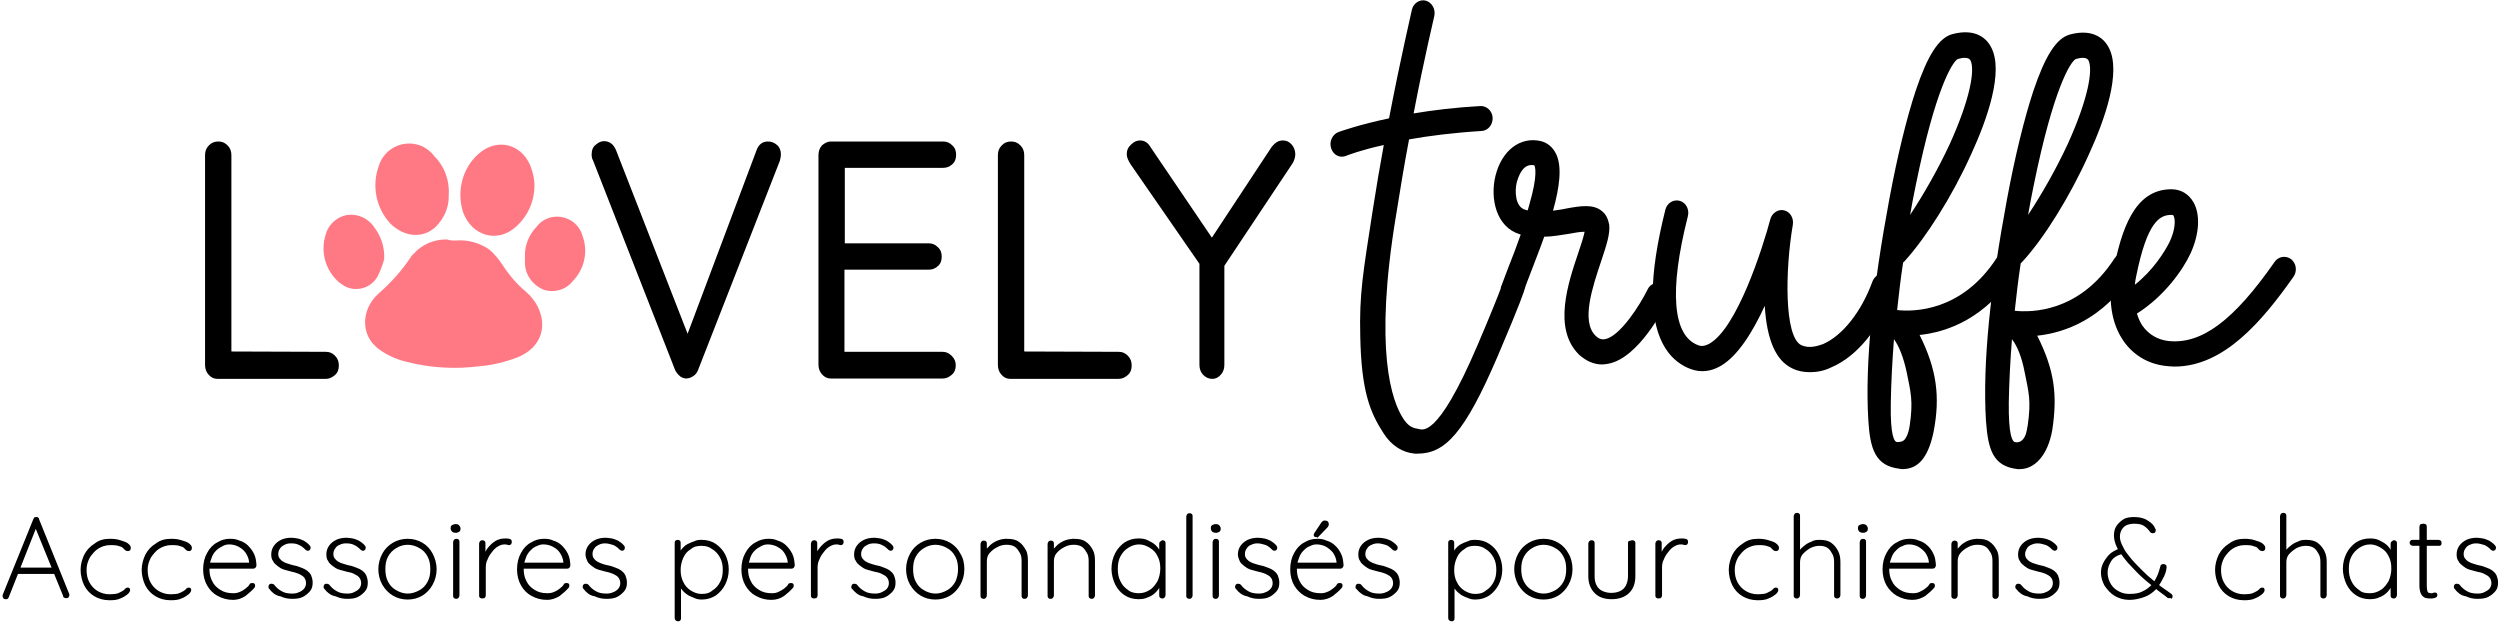 <svg version="1.0" xmlns="http://www.w3.org/2000/svg" xml:space="preserve" viewBox="0 0 712 177.9"><path d="M92.8 100.2c1 0 1.8.3 2.6 1.1s1.1 1.7 1.1 2.8-.3 2-1.1 2.7c-.8.7-1.6 1.1-2.6 1.1H61.9c-1 0-1.8-.4-2.5-1.2s-1-1.7-1-2.8V44.2c0-1.1.3-2 1.1-2.8s1.6-1.1 2.7-1.1c1 0 1.8.3 2.6 1.1s1.1 1.7 1.1 2.8v57.7l-1.8-1.8 28.7.1z"/><path d="M218.7 40.3c1 0 1.8.3 2.6 1s1.1 1.6 1.1 2.7c0 .5-.1 1.1-.3 1.8l-23.3 59.6c-.3.8-.8 1.4-1.5 1.8-.6.4-1.3.6-2 .6-.7-.1-1.3-.3-1.8-.8s-1-1-1.3-1.8l-23.3-59.5c-.1-.3-.3-.5-.3-.8-.1-.3-.1-.6-.1-.9 0-1.3.4-2.2 1.2-2.8.8-.7 1.6-1 2.3-1 1.6 0 2.8.9 3.5 2.7l21.4 54.9h-2.1l20.7-55.1c.6-1.6 1.7-2.4 3.2-2.4z"/><path d="M236.7 40.3h31.9c1 0 1.8.3 2.6 1.1.8.7 1.1 1.6 1.1 2.7s-.3 2-1.1 2.7c-.8.7-1.6 1-2.6 1h-28.8l.8-1.7v24.3l-.9-1.1h24.8c1 0 1.8.3 2.6 1.1.8.7 1.1 1.6 1.1 2.7s-.3 2-1.1 2.7c-.8.7-1.6 1-2.6 1h-24.6l.6-.8v24.9l-.5-.7h28.5c1 0 1.8.4 2.6 1.2.8.8 1.1 1.7 1.1 2.6 0 1.1-.3 2-1.1 2.7-.8.7-1.6 1.1-2.6 1.1h-31.9c-1 0-1.8-.4-2.5-1.2-.7-.8-1-1.7-1-2.8V44.2c0-1.1.3-2 1-2.8.7-.6 1.5-1.1 2.6-1.1z"/><path d="M318.6 100.2c1 0 1.8.3 2.6 1.1s1.1 1.7 1.1 2.8-.3 2-1.1 2.7-1.6 1.1-2.6 1.1h-30.9c-1 0-1.8-.4-2.5-1.2-.7-.8-1-1.7-1-2.8V44.2c0-1.1.3-2 1.1-2.8.8-.8 1.6-1.1 2.7-1.1 1 0 1.8.3 2.6 1.1s1.1 1.7 1.1 2.8v57.7l-1.8-1.8 28.7.1z"/><path d="M365.4 40c1 0 1.8.4 2.5 1.2s1 1.8 1 2.8c0 .4-.1.8-.2 1.2s-.3.8-.5 1.2l-20.7 31.1 1.2-4.7v31.1c0 1.1-.3 2-1 2.8s-1.5 1.2-2.4 1.2c-1.1 0-1.9-.4-2.7-1.2-.7-.8-1-1.7-1-2.8V73.5l.6 2.5L322 46.8c-.3-.5-.6-1-.8-1.5-.2-.5-.3-.9-.3-1.4 0-1.1.4-2 1.3-2.8.8-.8 1.7-1.1 2.5-1.1 1.2 0 2.2.6 2.9 1.8l18.5 27.3-1.7-.3 17.8-27c1-1.2 1.9-1.8 3.2-1.8z"/><path d="M474.8 85.9c-.8 1.7-8.1 16.1-16.8 17.7-.6.1-1.2.2-1.7.2-2.4 0-4.6-1-6.6-2.8-7.5-7.4-3.1-20.4-.2-29 .7-2 1.5-4.5 1.8-6-1.2 0-3 .3-4.5.6-2.2.3-4.5.8-7 .8-1.3 3.7-2.8 7.4-4.3 11.4-.4 1.1-.8 2-1.1 2.9 0 .2-.1.3-.1.4-.2.7-1 3.5-7.7 19.2-9.5 22.2-15.1 27.9-22.9 27.9h-.7c-3.6-.3-6.7-2.3-8.9-5.7-3.9-6-6.4-12-6.7-27.8-.3-12 .8-18 3.5-35.5 1-6.5 2.1-12.9 3.2-18.9-6.4 1.4-10 2.8-10.8 3.1-.3.1-.5.2-.8.2-1.5.2-2.9-.8-3.4-2.4-.6-1.8.3-3.9 2.1-4.6.9-.3 5.9-2.1 14.4-3.9C399 16 402.1 3 402.1 2.8c.4-1.9 2.3-3.1 4-2.6s2.8 2.4 2.4 4.3c0 .2-2.8 11.6-5.9 27.8 5.4-.9 11.8-1.7 19-2.1 1.8-.1 3.4 1.4 3.5 3.3.1 2-1.3 3.7-3.1 3.8-8.1.5-15.1 1.4-20.7 2.4-1.3 6.8-2.5 14.1-3.7 21.6-6.4 38.6-1.2 53 2.1 58 1.2 1.8 2.4 2.6 4 2.8 1.2.1 5.3 3.8 17.1-23.8 3.8-8.9 5.7-13.7 6.6-16.1 0-.3.1-.6.2-.8.5-1.3 1.2-3.2 2-5.3 1.1-2.7 2.3-5.9 3.5-9.3-.1 0-.2-.1-.3-.1-6.6-2-8.5-10-6.9-16.6 1.8-7.3 7.1-11.3 13-9.9 1.9.5 3.4 1.8 4.3 3.7 1.7 3.6 1 9.3-.9 16.1 1.3-.2 2.4-.3 3.7-.6 4.3-.8 7.8-1.3 10.2.7 1.2.9 1.8 2.3 2.1 3.9.3 2.6-.8 5.9-2.3 10.4-2.4 7.2-5.8 17.1-1.6 21.2 1.1 1.1 2 1.1 2.7 1 4.3-.8 10-9.8 12.1-14.1.8-1.8 2.8-2.4 4.5-1.5 1.2 1 1.9 3.2 1.1 4.9zM437 47.1c-.3-.1-.6-.1-.8-.1-2.8 0-3.8 3.6-4.2 4.8-.7 2.8-.4 7.1 2.3 7.9.3.1.5.2.8.2l.5-1.8c2.4-8.2 1.6-10.6 1.4-11z"/><path d="M515.5 106c-1.8 0-3.5-.3-5.1-1.1-4.6-2.2-7.2-8-7.8-17.8-3.4 7.4-7.7 14.4-12.7 17.2-2.8 1.6-5.7 1.8-8.4.8-4.9-1.8-10.8-7-10.8-21.4 0-6.5 1.2-14.4 3.6-24 .5-1.9 2.3-3 4.1-2.5 1.8.5 2.8 2.5 2.3 4.4-5.4 21.3-4.3 34 2.9 36.7.7.3 1.7.4 3.2-.4 7.9-4.4 15.2-27.2 17.4-35.5.5-1.8 2.3-2.9 3.9-2.5 1.8.4 2.8 2.3 2.5 4.1-2.2 12.9-2.5 31.9 2.4 34.3 2.2 1 4.5.3 6.2-.3 5.5-2.4 10.9-9.1 14.1-17.9.7-1.8 2.7-2.7 4.3-2 1.7.8 2.5 2.8 1.8 4.7-4 10.7-10.5 18.7-17.8 21.8-2 1-4.1 1.4-6.1 1.4z"/><path d="M541.8 133.6c-.3 0-.6 0-.8-.1-6.9-.8-8.4-5.6-8.9-13.8-1-16.4 1.3-37.9 6-63.1 2.3-12.3 4.9-22.9 7.5-30.8 3.4-10.1 6.6-15.1 10.5-16.1 6.9-1.8 9.9 1.6 11 3.8 3.6 6.9-1.1 20.4-5.7 30.4-5.4 12-12.9 23.8-18.9 30.4l-.5.5c-.7 4.5-1.2 9-1.7 13.5 4.5.5 18.4.6 28.4-14.9 1.1-1.6 3.1-2 4.6-.9 1.5 1.2 1.8 3.3.8 5-8.6 13.3-19.7 17.1-27.4 17.9 4.9 9.8 5.9 17.6 4 27.5-1.7 8.3-5 10.7-8.9 10.7zm-2.4-37c-.5 6.4-.8 12.5-.9 18-.2 9.9 1.1 11.3 1.8 11.3 1.8 0 2.2-.6 2.8-1.8.3-.7.6-1.6.8-3 1-6.9.3-9.3-.9-15.2-.9-4.2-2.2-7.4-3.6-9.3zm18.2-79.8c-1.5.7-6.4 8.4-12 36-.6 2.8-1.1 5.6-1.6 8.4 3.9-5.9 8-13.1 11.3-20.2 5.9-13 7.2-21.2 5.9-23.8-.5-1-2.3-.8-3.6-.4z"/><path d="M575.3 133.6h-.7c-7-.8-8.4-5.5-9-13.8-1-16.4 1.3-37.9 6-63.1 2.3-12.3 4.9-22.9 7.5-30.8 3.4-10.1 6.6-15.1 10.5-16.1 6.9-1.8 9.9 1.6 11 3.8 3.6 6.9-1.1 20.4-5.7 30.4-5.4 12-12.8 23.9-18.9 30.5l-.5.5c-.7 4.5-1.2 9-1.7 13.5 4.5.5 18.4.6 28.4-14.9 1.1-1.6 3.1-2 4.6-.9 1.5 1.2 1.8 3.3.8 5-8.6 13.3-19.7 17.1-27.4 17.9 4.9 9.8 5.8 16.7 4.3 26.8-1.3 7.5-5.2 11.2-9.2 11.2zm-2.3-37c-.5 6.4-.8 12.5-.9 18-.1 9.3 1 11.1 1.7 11.3 1.6.4 2.7-.8 3.2-2.4.2-.6.3-1.3.5-2.4 1-7 .3-9.3-.9-15.2-.8-4.2-2.1-7.4-3.6-9.3zm18.2-79.8c-1.5.7-6.4 8.4-12 36-.6 2.8-1.1 5.6-1.6 8.4 3.9-5.9 8-13.1 11.3-20.2 5.9-13 7.2-21.2 5.9-23.8-.5-1-2.2-.8-3.6-.4z"/><path d="M619.3 104.4c-.8 0-1.8-.1-2.7-.2-4.9-.6-9.1-3.1-11.9-7.2-2.4-3.5-4.9-9.9-2.8-20 2.3-11.5 5.9-23.1 16.5-23.1 2.7 0 4.9 1.3 6.3 3.7 2 3.5 1.7 9-.8 14.5-2.3 5-7.7 12.4-15.3 17.2.4 1.3.9 2.5 1.6 3.5 1.7 2.4 4.2 3.9 7.2 4.3 9.5 1.1 18.7-5.7 30.4-22.5 1.1-1.6 3.2-1.9 4.7-.8 1.5 1.2 1.8 3.4.7 5-9 12.8-19.9 25.6-33.9 25.6zm-.9-43.2c-3.4 0-6.9 2.1-10 17.4-.2.8-.3 1.7-.4 2.5 5.2-4.1 8.5-9.4 9.9-12.2 1.7-3.6 1.7-6.5 1.1-7.5-.1-.1-.1-.2-.6-.2z"/><path fill-rule="evenodd" clip-rule="evenodd" fill="#FF7985" d="M129.6 68.5c3.5-.3 6.9.6 9.8 2.6 1.5 1.3 2.8 2.9 3.9 4.6 1.8 2.8 4 5.3 6.5 7.4 6.1 5.2 7 14.9-2.5 18.7-3.4 1.3-7 2.2-10.7 2.5-7 .9-14.1.5-21-1.3-2.9-.7-5.7-2-8-3.8-4.9-3.8-4.8-11 .1-15.5 3.7-3.2 6.9-6.8 9.5-10.8.2-.2.3-.4.5-.5 2.4-2.8 6-4.3 9.7-4.2.7.3 1.4.3 2.2.3z"/><path fill-rule="evenodd" clip-rule="evenodd" fill="#FF7985" d="M127.8 55.7c.1 3.3-1.3 6.5-3.7 8.9-3.6 3.4-8.9 3-12.9-.9-4.1-4.4-5.4-10.8-3.3-16.5 1.5-4.8 6.6-7.4 11.4-5.9 1.8.6 3.4 1.8 4.5 3.3 2.9 2.9 4.3 7 4 11.1z"/><path fill-rule="evenodd" clip-rule="evenodd" fill="#FF7985" d="M152.2 52.2c.2 4.8-1.8 9.4-5.4 12.5-5.2 4.6-12.4 2.5-14.9-4.2-1.9-5.9-.3-12.5 4.3-16.6 5.6-5.1 13.2-2.7 15.3 4.6.4 1.2.6 2.5.7 3.7z"/><path fill-rule="evenodd" clip-rule="evenodd" fill="#FF7985" d="M149.5 73c-.1-3.2 1.2-6.2 3.3-8.4 2.5-3.3 7.1-3.8 10.4-1.4 1.3 1 2.3 2.4 2.7 4 1.7 4.5.5 9.6-2.9 13-1.9 2.4-5.3 3.3-8.2 2.3-3.1-1.3-5.2-4.2-5.3-7.5v-2z"/><path fill-rule="evenodd" clip-rule="evenodd" fill="#FF7985" d="M109.4 73.9c-.5 1.7-1.1 3.3-1.9 4.9a6.99 6.99 0 0 1-9.5 2.6c-.4-.3-.8-.5-1.2-.8-4-3.3-5.6-8.7-4.1-13.6.7-2.8 2.9-5 5.8-5.7 3.2-.6 6.4.8 8.2 3.6 1.9 2.5 2.9 5.7 2.7 9z"/><g stroke="#000" stroke-width=".5" stroke-miterlimit="10"><path d="m10.4 149.4-8.1 20.5c0 .1-.1.2-.2.4-.1.1-.2.1-.4.1s-.4 0-.5-.1c-.1-.1-.1-.2-.2-.4v-.4L9.7 148c.1-.1.1-.2.2-.4.1 0 .2-.1.4-.1s.4 0 .4.1c.1.1.2.1.2.4l8.6 21.3v.2c0 .2-.1.4-.2.5-.1.1-.2.1-.5.1-.1 0-.2 0-.4-.1-.1-.1-.2-.1-.2-.4L9.8 149l.6.4zm-5.8 13.8.5-1.3h10.4l.4 1.3H4.6z"/><path d="M31.4 153.7c1 0 1.9.1 2.8.4s1.6.5 2 .8c.5.4.8.7.8 1.1 0 .1 0 .2-.1.5-.1.1-.2.2-.5.2-.2 0-.5-.1-.6-.2l-.5-.5c-.2-.2-.4-.4-.7-.5-.2-.1-.7-.2-1.3-.4-.6-.1-1.2-.1-2-.1-1.2 0-2.4.4-3.4 1s-1.8 1.6-2.5 2.6c-.6 1.1-1 2.3-1 3.6s.2 2.6.8 3.7c.6 1.1 1.3 1.9 2.4 2.6 1 .6 2.2 1 3.6 1 1 0 1.7-.1 2.2-.2.5-.2 1-.4 1.3-.6.5-.2.7-.5 1-.7.1-.2.4-.4.6-.4.1 0 .4 0 .4.1.1.1.1.2.1.4s-.2.6-.7 1c-.5.4-1.1.8-1.9 1.1-.8.4-1.8.5-3 .5-1.6 0-3-.4-4.2-1.1-1.2-.7-2.2-1.8-2.8-3-.6-1.2-1-2.8-1-4.3s.4-2.9 1-4.2c.7-1.3 1.6-2.3 2.9-3.1 1.3-1 2.6-1.3 4.3-1.3z"/><path d="M48.8 153.7c1 0 1.9.1 2.8.4.8.2 1.6.5 2 .8.5.4.8.7.8 1.1 0 .1 0 .2-.1.5-.1.1-.2.2-.5.2-.2 0-.5-.1-.6-.2l-.5-.5c-.2-.2-.4-.4-.7-.5-.2-.1-.7-.2-1.3-.4-.6-.1-1.2-.1-2-.1-1.2 0-2.4.4-3.4 1s-1.8 1.6-2.5 2.6c-.6 1.1-1 2.3-1 3.6s.2 2.6.8 3.7c.6 1.1 1.3 1.9 2.4 2.6 1 .6 2.2 1 3.6 1 1 0 1.7-.1 2.2-.2.5-.2 1-.4 1.3-.6.5-.2.7-.5 1-.7.1-.2.4-.4.6-.4.1 0 .4 0 .4.1.1.1.1.2.1.4s-.2.6-.7 1-1.1.8-1.9 1.1c-.8.4-1.8.5-3 .5-1.6 0-3-.4-4.2-1.1-1.2-.7-2.2-1.8-2.8-3-.6-1.2-1-2.8-1-4.3s.4-2.9 1-4.2c.7-1.3 1.6-2.3 2.9-3.1 1.3-1 2.7-1.3 4.3-1.3z"/><path d="M66.4 170.6c-1.6 0-3-.4-4.3-1.1-1.3-.7-2.2-1.7-2.9-2.9-.7-1.2-1.1-2.8-1.1-4.4 0-1.8.4-3.4 1.1-4.6.7-1.3 1.6-2.3 2.8-2.9 1.1-.7 2.3-1 3.5-1 1 0 1.8.1 2.6.5.8.2 1.7.7 2.3 1.3.6.6 1.2 1.3 1.7 2.3.5 1 .6 2 .7 3.2 0 .1-.1.4-.2.5-.1.1-.2.2-.5.2H58.9l-.2-1.2h12.9l-.4.2v-.6c-.1-1.1-.5-2-1.1-2.9-.6-.8-1.3-1.3-2.2-1.8-.8-.4-1.8-.6-2.6-.6-.6 0-1.3.1-2 .5s-1.3.7-1.9 1.3c-.6.6-1.1 1.3-1.4 2.3-.4 1-.6 1.9-.6 3.1 0 1.3.2 2.5.8 3.6.5 1.1 1.3 1.9 2.4 2.6 1.1.7 2.3 1 3.8 1 .7 0 1.4-.1 2-.4.6-.2 1.2-.6 1.7-1s1-.8 1.2-1.3c.1-.2.4-.2.6-.2.1 0 .2 0 .4.1.1.1.1.2.1.4 0 .1 0 .2-.1.4-.7.8-1.6 1.6-2.5 2.3-1 .7-2.2 1.1-3.4 1.1z"/><path d="M76.9 167.6c-.1-.2-.2-.5-.2-.6 0-.1.1-.2.2-.4.1-.1.2-.1.5-.1.2 0 .4.1.5.2.6.8 1.3 1.4 2.2 1.9.8.5 1.9.7 3.1.7.7 0 1.4-.1 2-.4.6-.2 1.2-.6 1.6-1.1.4-.5.6-1.1.6-1.7 0-.7-.2-1.3-.6-1.8-.4-.5-1-.8-1.6-1.1-.6-.2-1.3-.5-2-.6-.7-.2-1.4-.4-2.2-.6-.7-.2-1.3-.6-1.8-1s-1-.8-1.2-1.3c-.4-.5-.5-1.1-.5-1.8 0-.8.2-1.6.7-2.3.5-.7 1.1-1.2 1.9-1.6.8-.4 1.8-.6 2.9-.6.5 0 1.1.1 1.7.2.6.1 1.2.4 1.7.6.6.4 1.1.7 1.6 1.3.1.1.2.2.2.5s-.1.4-.2.5c-.1.1-.2.1-.4.1s-.2-.1-.4-.2c-.6-.6-1.2-1.1-1.9-1.4-.7-.4-1.6-.5-2.4-.5-.7 0-1.3.1-1.9.4s-1.1.6-1.4 1.1c-.4.5-.6 1.1-.6 1.8s.2 1.2.7 1.7c.4.5 1 .8 1.7 1.1.7.2 1.4.5 2.4.7.7.1 1.3.4 1.9.6.6.2 1.2.5 1.6.8.5.4.8.7 1.1 1.3.2.5.4 1.2.4 1.9 0 1-.2 1.7-.7 2.3-.5.6-1.2 1.2-2 1.6-.8.4-1.8.5-2.9.5s-2.2-.2-3.2-.7c-1.4-.2-2.3-1-3.1-2z"/><path d="M92.6 167.6c-.1-.2-.2-.5-.2-.6 0-.1.1-.2.2-.4.1-.1.2-.1.5-.1.2 0 .4.1.5.2.6.8 1.3 1.4 2.2 1.9.8.5 1.9.7 3.1.7.7 0 1.4-.1 2-.4s1.2-.6 1.6-1.1c.4-.5.6-1.1.6-1.7 0-.7-.2-1.3-.6-1.8-.4-.5-1-.8-1.6-1.1s-1.3-.5-2-.6c-.7-.2-1.4-.4-2.2-.6-.7-.2-1.3-.6-1.8-1s-1-.8-1.2-1.3c-.4-.5-.5-1.1-.5-1.8 0-.8.2-1.6.7-2.3.5-.7 1.1-1.2 1.9-1.6.8-.4 1.8-.6 2.9-.6.5 0 1.1.1 1.7.2.6.1 1.2.4 1.7.6.6.4 1.1.7 1.6 1.3.1.1.2.2.2.5s-.1.4-.2.5c-.1.1-.2.1-.4.1s-.2-.1-.4-.2c-.6-.6-1.2-1.1-1.9-1.4-.7-.4-1.6-.5-2.4-.5-.7 0-1.3.1-1.9.4-.6.2-1.1.6-1.4 1.1-.4.5-.6 1.1-.6 1.8s.2 1.2.7 1.7c.4.5 1 .8 1.7 1.1.7.2 1.4.5 2.4.7.7.1 1.3.4 1.9.6.6.2 1.2.5 1.6.8.5.4.8.7 1.1 1.3.2.5.4 1.2.4 1.9 0 1-.2 1.7-.7 2.3-.5.6-1.2 1.2-2 1.6-.8.4-1.8.5-2.9.5s-2.2-.2-3.2-.7c-1.3-.2-2.3-1-3.1-2z"/><path d="M124.1 162.1c0 1.6-.4 3-1.1 4.3-.7 1.3-1.7 2.3-2.8 3-1.2.7-2.5 1.1-4.1 1.1-1.6 0-2.9-.4-4.1-1.1-1.2-.7-2.2-1.8-2.9-3-.7-1.2-1.1-2.8-1.1-4.3s.4-3 1.1-4.3c.7-1.3 1.7-2.3 2.9-3 1.2-.7 2.5-1.1 4.1-1.1 1.6 0 2.9.4 4.1 1.1 1.2.7 2.2 1.8 2.8 3 .6 1.1 1.1 2.7 1.1 4.3zm-1.3 0c0-1.4-.2-2.6-.8-3.7-.6-1.1-1.3-1.9-2.4-2.5-1-.6-2.2-1-3.5-1s-2.4.4-3.4 1-1.8 1.4-2.4 2.5c-.6 1.1-.8 2.3-.8 3.7 0 1.3.2 2.6.8 3.7.6 1.1 1.3 1.9 2.4 2.5 1 .6 2.2 1 3.4 1 1.3 0 2.4-.4 3.5-1s1.8-1.4 2.4-2.5.8-2.3.8-3.7z"/><path d="M129.8 151.5c-.4 0-.6-.1-.8-.2-.2-.2-.4-.5-.4-.7v-.2c0-.4.1-.6.4-.7.2-.1.5-.2.8-.2.4 0 .6.1.7.2s.4.5.4.7v.2c0 .4-.1.6-.4.7s-.3.2-.7.2zm.8 18.1c0 .1-.1.4-.2.5-.1.1-.2.2-.5.2-.2 0-.4-.1-.5-.2-.1-.1-.1-.2-.1-.5v-15.2c0-.1.1-.4.2-.5s.2-.2.5-.2.4.1.5.2c.1.1.1.2.1.5v15.2z"/><path d="M137.3 170.2c-.2 0-.4-.1-.5-.2s-.1-.2-.1-.5v-14.7c0-.1.1-.4.2-.5.1-.1.2-.2.5-.2.2 0 .4.1.5.2s.1.2.1.5v5.4l-.6.8c0-.8.1-1.7.5-2.5s.7-1.7 1.3-2.4 1.2-1.3 2-1.8 1.7-.7 2.8-.7c.2 0 .6 0 1 .1s.5.2.5.6c0 .2 0 .4-.1.5-.1.1-.2.2-.4.2s-.2 0-.5-.1c-.2-.1-.5-.1-.8-.1-.7 0-1.3.2-2 .6-.7.4-1.3 1-1.8 1.7-.6.7-1 1.4-1.3 2.2-.4.7-.5 1.6-.5 2.3v8c0 .1-.1.4-.2.5-.3 0-.4.1-.6.1z"/><path d="M155.8 170.6c-1.6 0-3-.4-4.3-1.1-1.3-.7-2.2-1.7-2.9-2.9-.7-1.2-1.1-2.8-1.1-4.4 0-1.8.4-3.4 1.1-4.6.7-1.3 1.6-2.3 2.8-2.9 1.1-.7 2.3-1 3.5-1 1 0 1.8.1 2.6.5.8.2 1.7.7 2.3 1.3.6.6 1.2 1.3 1.7 2.3.5 1 .6 2 .7 3.2 0 .1-.1.4-.2.5-.1.1-.2.2-.5.2h-13.1l-.2-1.2h12.9l-.4.2v-.6c-.1-1.1-.5-2-1.1-2.9s-1.3-1.3-2.2-1.8c-.8-.4-1.8-.6-2.6-.6-.6 0-1.3.1-2 .5-.7.2-1.3.7-1.9 1.3-.6.6-1.1 1.3-1.4 2.3-.4 1-.6 1.9-.6 3.1 0 1.3.2 2.5.8 3.6.5 1.1 1.3 1.9 2.4 2.6 1.1.7 2.3 1 3.8 1 .7 0 1.4-.1 2-.4.6-.2 1.2-.6 1.7-1s1-.8 1.2-1.3c.1-.2.4-.2.6-.2.1 0 .2 0 .4.1.1.1.1.2.1.4 0 .1 0 .2-.1.4-.7.8-1.6 1.6-2.5 2.3-1.1.7-2.3 1.1-3.5 1.1z"/><path d="M166.4 167.6c-.1-.2-.2-.5-.2-.6 0-.1.1-.2.2-.4.1-.1.2-.1.5-.1.2 0 .4.1.5.2.6.8 1.3 1.4 2.2 1.9.8.5 1.9.7 3.1.7.7 0 1.4-.1 2-.4.6-.2 1.2-.6 1.6-1.1.4-.5.6-1.1.6-1.7 0-.7-.2-1.3-.6-1.8-.4-.5-1-.8-1.6-1.1-.6-.2-1.3-.5-2-.6-.7-.2-1.4-.4-2.2-.6-.7-.2-1.3-.6-1.8-1s-1-.8-1.2-1.3c-.2-.5-.5-1.1-.5-1.8 0-.8.2-1.6.7-2.3.5-.7 1.1-1.2 1.9-1.6.8-.4 1.8-.6 2.9-.6.5 0 1.1.1 1.7.2.6.1 1.2.4 1.7.6.6.4 1.1.7 1.6 1.3.1.1.2.2.2.5s-.1.4-.2.5c-.1.1-.2.1-.4.1-.1 0-.2-.1-.4-.2-.6-.6-1.2-1.1-1.9-1.4-.7-.2-1.6-.5-2.4-.5-.7 0-1.3.1-1.9.4s-1.1.6-1.4 1.1c-.4.5-.6 1.1-.6 1.8s.2 1.2.7 1.7c.4.5 1 .8 1.7 1.1s1.4.5 2.4.7c.7.1 1.3.4 1.9.6.6.2 1.2.5 1.6.8.5.4.8.7 1.1 1.3.2.5.4 1.2.4 1.9 0 1-.2 1.7-.7 2.3-.5.6-1.2 1.2-2 1.6-.8.4-1.8.5-2.9.5-1.1 0-2.2-.2-3.2-.7-1.4-.2-2.3-1-3.1-2z"/><path d="M199.9 154c1.4 0 2.8.4 3.8 1.1s2 1.7 2.6 2.9c.6 1.2 1 2.6 1 4.2s-.4 3-1 4.2c-.6 1.2-1.6 2.3-2.6 3-1.1.7-2.4 1.1-3.8 1.1-.7 0-1.4-.1-2-.4s-1.3-.5-1.8-.8c-.6-.4-1.1-.8-1.6-1.4-.5-.6-.8-1.2-1.2-1.9l.4-.5V176c0 .1 0 .4-.1.5-.1.1-.2.2-.5.2-.1 0-.4-.1-.5-.2-.1-.1-.2-.2-.2-.5v-21.3c0-.1 0-.4.1-.5.1-.1.2-.2.5-.2s.4.1.5.2c.1.1.1.2.1.5v4.1l-.4-.2c.2-.8.7-1.4 1.1-2 .5-.6 1-1.1 1.6-1.4s1.2-.6 1.9-.8c.7-.4 1.4-.4 2.1-.4zm-.1 1.2c-1.2 0-2.3.2-3.2 1-1 .6-1.7 1.4-2.2 2.5-.5 1.1-.8 2.3-.8 3.6s.2 2.5.8 3.6c.5 1.1 1.3 1.9 2.2 2.5 1 .6 2 1 3.2 1s2.3-.2 3.2-1c1-.6 1.7-1.4 2.3-2.5.6-1.1.8-2.3.8-3.6s-.2-2.5-.8-3.6c-.6-1.1-1.3-1.9-2.3-2.5-.9-.7-2-1-3.2-1z"/><path d="M219.7 170.6c-1.6 0-3-.4-4.3-1.1s-2.2-1.7-2.9-2.9c-.7-1.2-1.1-2.8-1.1-4.4 0-1.8.4-3.4 1.1-4.6.7-1.3 1.6-2.3 2.8-2.9 1.1-.7 2.3-1 3.5-1 1 0 1.8.1 2.6.5.8.2 1.7.7 2.3 1.3s1.2 1.3 1.7 2.3c.5 1 .6 2 .7 3.2 0 .1-.1.4-.2.5-.1.1-.2.2-.5.2h-13.1l-.2-1.2H225l-.4.2v-.6c-.1-1.1-.5-2-1.1-2.9s-1.3-1.3-2.2-1.8c-.8-.4-1.8-.6-2.6-.6-.6 0-1.3.1-2 .5s-1.3.7-1.9 1.3c-.6.6-1.1 1.3-1.4 2.3s-.6 1.9-.6 3.1c0 1.3.2 2.5.8 3.6.5 1.1 1.3 1.9 2.4 2.6 1.1.7 2.3 1 3.8 1 .7 0 1.4-.1 2-.4s1.2-.6 1.7-1 1-.8 1.2-1.3c.1-.2.4-.2.6-.2.1 0 .2 0 .4.1.1.1.1.2.1.4 0 .1 0 .2-.1.4-.7.8-1.6 1.6-2.5 2.3-1 .7-2.2 1.1-3.5 1.1z"/><path d="M231.8 170.2c-.2 0-.4-.1-.5-.2-.1-.1-.1-.2-.1-.5v-14.7c0-.1.1-.4.2-.5.1-.1.2-.2.5-.2s.4.1.5.2c.1.1.1.2.1.5v5.4l-.6.8c0-.8.1-1.7.5-2.5.2-.8.7-1.7 1.3-2.4.6-.7 1.2-1.3 2-1.8s1.7-.7 2.8-.7c.2 0 .6 0 1 .1s.5.2.5.6c0 .2 0 .4-.1.5-.1.1-.2.2-.4.2-.1 0-.2 0-.5-.1-.2-.1-.5-.1-.8-.1-.7 0-1.3.2-2 .6-.7.4-1.3 1-1.8 1.7-.6.7-1 1.4-1.3 2.2-.4.8-.5 1.6-.5 2.3v8c0 .1-.1.4-.2.5-.3 0-.4.1-.6.1z"/><path d="M242.9 167.6c-.1-.2-.2-.5-.2-.6 0-.1.1-.2.2-.4.1-.1.2-.1.5-.1s.4.1.5.2c.6.8 1.3 1.4 2.2 1.9.8.5 1.9.7 3.1.7.7 0 1.4-.1 2-.4s1.2-.6 1.6-1.1.6-1.1.6-1.7c0-.7-.2-1.3-.6-1.8s-1-.8-1.6-1.1-1.3-.5-2-.6c-.7-.2-1.4-.4-2.2-.6-.7-.2-1.3-.6-1.8-1s-1-.8-1.2-1.3c-.4-.5-.5-1.1-.5-1.8 0-.8.2-1.6.7-2.3.5-.7 1.1-1.2 1.9-1.6.8-.4 1.8-.6 2.9-.6.5 0 1.1.1 1.7.2.6.1 1.2.4 1.7.6.6.4 1.1.7 1.6 1.3.1.1.2.2.2.5s-.1.4-.2.5c-.1.1-.2.1-.4.1-.1 0-.2-.1-.4-.2-.6-.6-1.2-1.1-1.9-1.4-.7-.4-1.6-.5-2.4-.5-.7 0-1.3.1-1.9.4s-1.1.6-1.4 1.1c-.4.5-.6 1.1-.6 1.8s.2 1.2.7 1.7c.4.5 1 .8 1.7 1.1.7.2 1.4.5 2.4.7.7.1 1.3.4 1.9.6s1.2.5 1.6.8c.5.4.8.7 1.1 1.3.2.5.4 1.2.4 1.9 0 1-.2 1.7-.7 2.3-.5.6-1.2 1.2-2 1.6-.8.4-1.8.5-2.9.5s-2.2-.2-3.2-.7c-1.4-.2-2.2-1-3.1-2z"/><path d="M274.4 162.1c0 1.6-.4 3-1.1 4.3-.7 1.3-1.7 2.3-2.8 3-1.2.7-2.5 1.1-4.1 1.1s-2.9-.4-4.1-1.1c-1.2-.7-2.2-1.8-2.9-3-.7-1.2-1.1-2.8-1.1-4.3s.4-3 1.1-4.3c.7-1.3 1.7-2.3 2.9-3 1.2-.7 2.5-1.1 4.1-1.1 1.6 0 2.9.4 4.1 1.1s2.2 1.8 2.8 3c.8 1.3 1.1 2.7 1.1 4.3zm-1.3 0c0-1.4-.2-2.6-.8-3.7-.6-1.1-1.3-1.9-2.4-2.5-1-.6-2.2-1-3.5-1s-2.4.4-3.4 1-1.8 1.4-2.4 2.5c-.6 1.1-.8 2.3-.8 3.7 0 1.3.2 2.6.8 3.7.6 1.1 1.3 1.9 2.4 2.5 1 .6 2.2 1 3.4 1 1.3 0 2.4-.4 3.5-1 1-.6 1.8-1.4 2.4-2.5.5-1.1.8-2.3.8-3.7z"/><path d="M286.8 153.7c1.3 0 2.4.2 3.2.8.8.5 1.4 1.3 1.9 2.2.5.8.6 1.9.6 3.1v9.8c0 .1-.1.4-.2.5-.1.1-.2.2-.5.2s-.4-.1-.5-.2c-.1-.1-.1-.2-.1-.5v-9.7c0-1-.1-1.8-.5-2.5s-.8-1.3-1.4-1.8c-.7-.5-1.6-.7-2.6-.7s-1.9.2-2.8.7c-1 .5-1.7 1.1-2.3 1.8s-.8 1.6-.8 2.5v9.7c0 .1-.1.4-.2.5-.1.1-.2.2-.5.2-.2 0-.4-.1-.5-.2-.1-.1-.1-.2-.1-.5v-14.7c0-.1.1-.4.2-.5.1-.1.2-.2.5-.2s.4.1.5.2c.1.1.1.2.1.5v3.1l-.8 1.6c0-.7.2-1.6.6-2.3.4-.7 1-1.3 1.6-1.9.7-.6 1.4-1 2.2-1.3.8-.3 1.6-.4 2.4-.4z"/><path d="M305.9 153.7c1.3 0 2.4.2 3.2.8.8.5 1.4 1.3 1.9 2.2s.6 1.9.6 3.1v9.8c0 .1-.1.4-.2.5-.1.1-.2.2-.5.2-.2 0-.4-.1-.5-.2-.1-.1-.1-.2-.1-.5v-9.7c0-1-.1-1.8-.5-2.5s-.8-1.3-1.4-1.8c-.7-.5-1.6-.7-2.6-.7s-1.9.2-2.8.7c-1 .5-1.7 1.1-2.3 1.8-.6.7-.8 1.6-.8 2.5v9.7c0 .1-.1.4-.2.5-.1.1-.2.2-.5.2s-.4-.1-.5-.2c-.1-.1-.1-.2-.1-.5v-14.7c0-.1.1-.4.2-.5.1-.1.2-.2.5-.2s.4.1.5.2c.1.1.1.2.1.5v3.1l-.8 1.6c0-.7.2-1.6.6-2.3.4-.7 1-1.3 1.6-1.9.7-.6 1.4-1 2.2-1.3.9-.3 1.7-.4 2.4-.4z"/><path d="M331.1 154.1c.2 0 .4.1.5.2.1.1.1.2.1.5v14.7c0 .1-.1.4-.2.5-.1.1-.2.2-.5.2-.2 0-.4-.1-.5-.2-.1-.1-.1-.2-.1-.5V165l.5-.4c0 .7-.1 1.4-.5 2-.4.6-.8 1.3-1.4 1.9-.6.6-1.3 1.1-2.2 1.4-.8.4-1.7.5-2.6.5-1.4 0-2.8-.4-3.8-1.1-1.1-.7-2-1.8-2.6-3-.6-1.3-1-2.8-1-4.3 0-1.7.4-3.1 1-4.3s1.6-2.3 2.6-3c1.1-.7 2.4-1.1 3.8-1.1 1 0 1.8.1 2.6.5s1.6.8 2.2 1.4c.6.6 1.1 1.3 1.4 2.2.4.8.5 1.7.5 2.6l-.5-.8V155c0-.1 0-.4.1-.5.1-.1.5-.4.6-.4zm-6.7 15.1c1.2 0 2.3-.4 3.2-1 1-.6 1.7-1.6 2.3-2.6.5-1.1.8-2.4.8-3.7s-.2-2.5-.8-3.6c-.5-1.1-1.3-1.9-2.3-2.5-1-.6-2-1-3.2-1s-2.3.4-3.2 1c-1 .6-1.7 1.4-2.3 2.5-.6 1.1-.8 2.3-.8 3.7s.2 2.6.8 3.7c.5 1.1 1.3 1.9 2.3 2.6.9.7 2 .9 3.2.9z"/><path d="M339.4 169.6c0 .1-.1.4-.2.5-.1.1-.2.2-.5.2-.2 0-.4-.1-.5-.2-.1-.1-.1-.2-.1-.5v-22.5c0-.1.1-.4.2-.5.1-.1.2-.2.5-.2.2 0 .4.1.5.2.1.1.1.2.1.5v22.5z"/><path d="M346.3 151.5c-.4 0-.6-.1-.8-.2-.2-.1-.4-.5-.4-.7v-.2c0-.4.1-.6.4-.7.2-.1.5-.2.8-.2.2 0 .6.1.7.2.1.1.4.5.4.7v.2c0 .4-.1.6-.4.7-.2.1-.3.2-.7.2zm.6 18.1c0 .1-.1.4-.2.5-.1.1-.2.2-.5.2s-.4-.1-.5-.2c-.1-.1-.1-.2-.1-.5v-15.2c0-.1.1-.4.2-.5.1-.1.2-.2.5-.2s.4.1.5.2c.1.1.1.2.1.5v15.2z"/><path d="M352.2 167.6c-.1-.2-.2-.5-.2-.6 0-.1.1-.2.2-.4.1-.1.2-.1.5-.1.2 0 .4.1.5.2.6.8 1.3 1.4 2.2 1.9.8.5 1.9.7 3.1.7.7 0 1.4-.1 2-.4.6-.2 1.2-.6 1.6-1.1.4-.5.6-1.1.6-1.7 0-.7-.2-1.3-.6-1.8-.4-.5-1-.8-1.6-1.1-.6-.2-1.3-.5-2-.6-.7-.2-1.4-.4-2.2-.6-.7-.2-1.3-.6-1.8-1s-1-.8-1.2-1.3c-.2-.5-.5-1.1-.5-1.8 0-.8.2-1.6.7-2.3.5-.7 1.1-1.2 1.9-1.6.8-.4 1.8-.6 2.9-.6.5 0 1.1.1 1.7.2.6.1 1.2.4 1.7.6.6.4 1.1.7 1.6 1.3.1.1.2.2.2.5s-.1.4-.2.5c-.1.1-.2.1-.4.1s-.2-.1-.4-.2c-.6-.6-1.2-1.1-1.9-1.4-.7-.2-1.6-.5-2.4-.5-.7 0-1.3.1-1.9.4-.6.2-1.1.6-1.4 1.1-.4.5-.6 1.1-.6 1.8s.2 1.2.7 1.7c.4.5 1 .8 1.7 1.1.7.2 1.4.5 2.4.7.7.1 1.3.4 1.9.6.6.2 1.2.5 1.6.8.5.4.8.7 1.1 1.3.2.5.4 1.2.4 1.9 0 1-.2 1.7-.7 2.3s-1.2 1.2-2 1.6c-.8.4-1.8.5-2.9.5-1.1 0-2.2-.2-3.2-.7-1.3-.2-2.3-1-3.1-2z"/><path d="M376 170.6c-1.6 0-3-.4-4.3-1.1-1.2-.7-2.2-1.7-2.9-2.9-.7-1.2-1.1-2.8-1.1-4.4 0-1.8.4-3.4 1.1-4.6.7-1.3 1.6-2.3 2.8-2.9 1.1-.7 2.3-1 3.5-1 1 0 1.8.1 2.6.5.8.2 1.7.7 2.3 1.3.7.6 1.2 1.3 1.7 2.3.5 1 .6 2 .7 3.2 0 .1-.1.4-.2.5-.1.1-.2.2-.5.2h-13.1l-.2-1.2h12.9l-.4.2v-.6c-.1-1.1-.5-2-1.1-2.9-.6-.7-1.3-1.3-2.2-1.8-.8-.4-1.8-.6-2.6-.6-.6 0-1.3.1-2 .5-.7.2-1.3.7-1.9 1.3-.6.6-1.1 1.3-1.4 2.3-.4 1-.6 1.9-.6 3.1 0 1.3.2 2.5.8 3.6.5 1.1 1.3 1.9 2.4 2.6 1.1.7 2.3 1 3.8 1 .7 0 1.4-.1 2-.4.6-.2 1.2-.6 1.7-1s1-.8 1.2-1.3c.1-.2.4-.2.6-.2.1 0 .2 0 .4.1.1.1.1.2.1.4 0 .1 0 .2-.1.4-.7.8-1.6 1.6-2.5 2.3-1 .7-2.2 1.1-3.5 1.1zm-1.3-17.9c-.1 0-.2 0-.2-.1-.1-.1-.1-.1-.1-.2s0-.2.1-.4l2-3c.1-.1.1-.2.4-.4.1-.1.4-.1.5-.1.2 0 .5.1.6.2.1.1.2.4.2.6 0 .1 0 .2-.1.4 0 .1-.1.1-.1.2l-2.4 2.5-.4.4c-.2-.2-.3-.1-.5-.1z"/><path d="M386.5 167.6c-.1-.2-.2-.5-.2-.6 0-.1.1-.2.2-.4.1-.1.2-.1.5-.1s.4.1.5.2c.6.8 1.3 1.4 2.2 1.9.8.5 1.9.7 3.1.7.7 0 1.4-.1 2-.4.6-.2 1.2-.6 1.6-1.1.4-.5.6-1.1.6-1.7 0-.7-.2-1.3-.6-1.8-.4-.5-1-.8-1.6-1.1-.6-.2-1.3-.5-2-.6-.7-.2-1.4-.4-2.2-.6-.7-.2-1.3-.6-1.8-1s-1-.8-1.2-1.3c-.4-.5-.5-1.1-.5-1.8 0-.8.2-1.6.7-2.3.5-.7 1.1-1.2 1.9-1.6.8-.4 1.8-.6 2.9-.6.5 0 1.1.1 1.7.2.6.1 1.2.4 1.7.6.6.4 1.1.7 1.6 1.3.1.1.2.2.2.5s-.1.4-.2.5c-.1.1-.2.1-.4.1-.1 0-.2-.1-.4-.2-.6-.6-1.2-1.1-1.9-1.4-.7-.2-1.6-.5-2.4-.5-.7 0-1.3.1-1.9.4-.6.2-1.1.6-1.4 1.1-.4.5-.6 1.1-.6 1.8s.2 1.2.7 1.7c.4.5 1 .8 1.7 1.1s1.4.5 2.4.7c.7.1 1.3.4 1.9.6s1.2.5 1.6.8c.5.4.8.7 1.1 1.3.2.5.4 1.2.4 1.9 0 1-.2 1.7-.7 2.3s-1.2 1.2-2 1.6c-.8.4-1.8.5-2.9.5-1.1 0-2.2-.2-3.2-.7-1.3-.2-2.2-1-3.1-2z"/><path d="M420.2 154c1.4 0 2.8.4 3.8 1.1 1.1.7 2 1.7 2.6 2.9.6 1.2 1 2.6 1 4.2s-.4 3-1 4.2c-.6 1.2-1.6 2.3-2.6 3-1.1.7-2.4 1.1-3.8 1.1-.7 0-1.4-.1-2-.4-.6-.2-1.3-.5-1.8-.8-.6-.4-1.1-.8-1.6-1.4s-.8-1.2-1.2-1.9l.4-.5V176c0 .1 0 .4-.1.5-.1.1-.2.2-.5.2-.1 0-.4-.1-.5-.2-.1-.1-.2-.2-.2-.5v-21.3c0-.1 0-.4.1-.5.1-.1.2-.2.5-.2.2 0 .4.1.5.2.1.1.1.2.1.5v4.1l-.4-.2c.2-.8.7-1.4 1.1-2 .5-.6 1-1.1 1.6-1.4s1.2-.6 1.9-.8c.7-.4 1.4-.4 2.1-.4zm-.1 1.2c-1.2 0-2.3.2-3.2 1-1 .6-1.7 1.4-2.2 2.5-.5 1.1-.8 2.3-.8 3.6s.2 2.5.8 3.6c.5 1.1 1.3 1.9 2.2 2.5 1 .6 2 1 3.2 1 1.2 0 2.3-.2 3.2-1 1-.6 1.7-1.4 2.3-2.5.6-1.1.8-2.3.8-3.6s-.2-2.5-.8-3.6c-.6-1.1-1.3-1.9-2.3-2.5-.9-.7-2-1-3.2-1z"/><path d="M447.6 162.1c0 1.6-.4 3-1.1 4.3-.7 1.3-1.7 2.3-2.8 3-1.2.7-2.5 1.1-4.1 1.1-1.6 0-2.9-.4-4.1-1.1-1.2-.7-2.2-1.8-2.9-3-.7-1.3-1.1-2.8-1.1-4.3s.4-3 1.1-4.3 1.7-2.3 2.9-3c1.2-.7 2.5-1.1 4.1-1.1 1.6 0 2.9.4 4.1 1.1 1.2.7 2.2 1.8 2.8 3 .7 1.1 1.1 2.7 1.1 4.3zm-1.3 0c0-1.4-.2-2.6-.8-3.7-.6-1.1-1.3-1.9-2.4-2.5-1-.6-2.2-1-3.5-1-1.3 0-2.4.4-3.4 1s-1.8 1.4-2.4 2.5c-.6 1.1-.8 2.3-.8 3.7 0 1.3.2 2.6.8 3.7.6 1.1 1.3 1.9 2.4 2.5 1 .6 2.2 1 3.4 1 1.3 0 2.4-.4 3.5-1 1-.6 1.8-1.4 2.4-2.5s.8-2.3.8-3.7z"/><path d="M464.9 154.1c.2 0 .4.1.5.2.1.1.1.2.1.5v9.3c0 2-.6 3.6-1.8 4.7s-2.8 1.6-4.7 1.6c-1.9 0-3.5-.5-4.6-1.6s-1.8-2.6-1.8-4.7v-9.3c0-.1.1-.4.2-.5.1-.1.2-.2.5-.2s.4.1.5.2c.1.1.1.2.1.5v9.3c0 1.7.5 2.9 1.3 3.7s2.2 1.3 3.7 1.3c1.6 0 2.9-.5 3.7-1.3s1.3-2.2 1.3-3.7v-9.3c0-.1 0-.4.1-.5.5 0 .6-.2.9-.2z"/><path d="M472.3 170.2c-.2 0-.4-.1-.5-.2-.1-.1-.1-.2-.1-.5v-14.7c0-.1.1-.4.2-.5.1-.1.2-.2.5-.2s.4.1.5.2c.1.1.1.2.1.5v5.4l-.6.8c0-.8.1-1.7.5-2.5s.7-1.7 1.3-2.4c.6-.7 1.2-1.3 2-1.8s1.7-.7 2.8-.7c.2 0 .6 0 1 .1s.5.2.5.6c0 .2 0 .4-.1.5-.1.1-.2.2-.4.2-.1 0-.2 0-.5-.1-.2-.1-.5-.1-.8-.1-.7 0-1.3.2-2 .6-.7.4-1.3 1-1.8 1.7-.6.7-1 1.4-1.3 2.2-.4.7-.5 1.6-.5 2.3v8c0 .1-.1.4-.2.5-.2 0-.5.1-.6.1z"/><path d="M500.8 153.7c1 0 1.9.1 2.8.4.8.2 1.6.5 2 .8.5.4.8.7.8 1.1 0 .1 0 .2-.1.5-.1.1-.2.2-.5.2-.2 0-.5-.1-.6-.2l-.5-.5c-.1-.2-.4-.4-.7-.5-.2-.1-.7-.2-1.3-.4-.6-.1-1.2-.1-2-.1-1.2 0-2.4.4-3.4 1s-1.8 1.6-2.5 2.6c-.6 1.1-1 2.3-1 3.6s.2 2.6.8 3.7c.6 1.1 1.3 1.9 2.4 2.6 1 .6 2.2 1 3.6 1 1 0 1.7-.1 2.2-.2.5-.2 1-.4 1.3-.6.5-.2.7-.5 1-.7.1-.2.4-.4.6-.4.1 0 .4 0 .4.1.1.1.1.2.1.4s-.2.6-.7 1-1.1.8-1.9 1.1c-.8.4-1.8.5-3 .5-1.6 0-3-.4-4.2-1.1-1.2-.7-2.2-1.8-2.8-3-.6-1.2-1-2.8-1-4.3s.4-2.9 1-4.2c.7-1.3 1.6-2.3 2.9-3.1 1.3-1 2.6-1.3 4.3-1.3z"/><path d="M518.2 154c1.3 0 2.4.2 3.2.8.8.6 1.4 1.3 1.9 2.3s.6 2 .6 3.1v9.3c0 .1-.1.4-.2.5-.1.1-.2.2-.5.2-.2 0-.4-.1-.5-.2-.1-.1-.1-.2-.1-.5v-9.3c0-1-.1-1.8-.5-2.5s-.7-1.3-1.4-1.8c-.6-.5-1.6-.7-2.5-.7s-1.8.2-2.8.7c-.8.5-1.6 1.1-2.2 1.8-.6.7-.8 1.6-.8 2.5v9.3c0 .1-.1.4-.2.5-.1.1-.2.2-.5.2s-.4-.1-.5-.2c-.1-.1-.1-.2-.1-.5V147c0-.1.1-.4.2-.5.1-.1.2-.2.5-.2.2 0 .4.1.5.2.1.1.1.2.1.5v11.3l-.8 1.6c0-.7.2-1.6.6-2.2.4-.7.8-1.3 1.6-1.9.7-.6 1.3-1 2.2-1.3.6-.4 1.3-.5 2.2-.5z"/><path d="M530.6 151.5c-.4 0-.6-.1-.8-.2-.2-.1-.4-.5-.4-.7v-.2c0-.4.1-.6.4-.7.2-.1.5-.2.8-.2.2 0 .6.1.7.2.2.2.4.5.4.7v.2c0 .4-.1.6-.4.7-.1.1-.3.2-.7.2zm.6 18.1c0 .1-.1.4-.2.5-.1.1-.2.2-.5.2s-.4-.1-.5-.2c-.1-.1-.1-.2-.1-.5v-15.2c0-.1.1-.4.2-.5.1-.1.2-.2.5-.2s.4.1.5.2c.1.1.1.2.1.5v15.2z"/><path d="M544.7 170.6c-1.6 0-3-.4-4.3-1.1-1.2-.7-2.2-1.7-2.9-2.9-.7-1.2-1.1-2.8-1.1-4.4 0-1.8.4-3.4 1.1-4.6.7-1.3 1.6-2.3 2.8-2.9 1.1-.7 2.3-1 3.5-1 1 0 1.8.1 2.6.5.8.2 1.7.7 2.3 1.3.7.6 1.2 1.3 1.7 2.3.5 1 .6 2 .7 3.2 0 .1-.1.4-.2.5-.1.1-.2.2-.5.2h-13.1l-.2-1.2H550l-.4.2v-.6c-.1-1.1-.5-2-1.1-2.9-.6-.7-1.3-1.3-2.2-1.8-.8-.4-1.8-.6-2.6-.6-.6 0-1.3.1-2 .5-.7.2-1.3.7-1.9 1.3-.6.6-1.1 1.3-1.4 2.3-.4 1-.6 1.9-.6 3.1 0 1.3.2 2.5.8 3.6.5 1.1 1.3 1.9 2.4 2.6 1.1.7 2.3 1 3.8 1 .7 0 1.4-.1 2-.4s1.2-.6 1.7-1 1-.8 1.2-1.3c.1-.2.4-.2.6-.2.1 0 .2 0 .4.1.1.1.1.2.1.4 0 .1 0 .2-.1.4-.7.8-1.6 1.6-2.5 2.3-1.1.7-2.3 1.1-3.5 1.1z"/><path d="M563.3 153.7c1.3 0 2.4.2 3.2.8.8.5 1.4 1.3 1.9 2.2.5.8.6 1.9.6 3.1v9.8c0 .1-.1.4-.2.5-.1.1-.2.2-.5.2s-.4-.1-.5-.2c-.1-.1-.1-.2-.1-.5v-9.7c0-1-.1-1.8-.5-2.5s-.8-1.3-1.4-1.8c-.7-.5-1.6-.7-2.6-.7s-1.9.2-2.8.7c-1 .5-1.7 1.1-2.3 1.8s-.8 1.6-.8 2.5v9.7c0 .1-.1.4-.2.5-.1.1-.2.2-.5.2-.2 0-.4-.1-.5-.2-.1-.1-.1-.2-.1-.5v-14.7c0-.1.1-.4.2-.5.1-.1.2-.2.5-.2.2 0 .4.1.5.2.1.1.1.2.1.5v3.1l-.8 1.6c0-.7.2-1.6.6-2.3.4-.7 1-1.3 1.6-1.9.7-.6 1.4-1 2.2-1.3.9-.3 1.7-.4 2.4-.4z"/><path d="M574.4 167.6c-.1-.2-.2-.5-.2-.6 0-.1.1-.2.2-.4.1-.1.2-.1.5-.1.2 0 .4.1.5.2.6.8 1.3 1.4 2.2 1.9.8.5 1.9.7 3.1.7.7 0 1.4-.1 2-.4.6-.2 1.2-.6 1.6-1.1s.6-1.1.6-1.7c0-.7-.2-1.3-.6-1.8s-1-.8-1.6-1.1c-.6-.2-1.3-.5-2-.6-.7-.2-1.4-.4-2.2-.6-.7-.2-1.3-.6-1.8-1s-1-.8-1.2-1.3c-.4-.5-.5-1.1-.5-1.8 0-.8.2-1.6.7-2.3.5-.7 1.1-1.2 1.9-1.6.8-.4 1.8-.6 2.9-.6.5 0 1.1.1 1.7.2.6.1 1.2.4 1.7.6.6.4 1.1.7 1.6 1.3.1.1.2.2.2.5s-.1.4-.2.5c-.1.1-.2.1-.4.1-.1 0-.2-.1-.4-.2-.6-.6-1.2-1.1-1.9-1.4-.7-.2-1.6-.5-2.4-.5-.7 0-1.3.1-1.9.4-.6.2-1.1.6-1.4 1.1s-.6 1.1-.6 1.8.2 1.2.7 1.7c.4.5 1 .8 1.7 1.1.7.2 1.4.5 2.4.7.7.1 1.3.4 1.9.6.6.2 1.2.5 1.6.8.5.4.8.7 1.1 1.3.2.5.4 1.2.4 1.9 0 1-.2 1.7-.7 2.3s-1.2 1.2-2 1.6c-.8.4-1.8.5-2.9.5-1.1 0-2.2-.2-3.2-.7-1.3-.2-2.3-1-3.1-2z"/><path d="M606.5 170.6c-1.6 0-2.9-.4-4.1-1.1-1.2-.7-2-1.7-2.8-2.8-.6-1.1-1-2.3-1-3.6 0-1 .2-1.8.6-2.6.4-.8 1-1.7 1.7-2.4s1.7-1.2 2.9-1.7l1 1c-1.7.4-3 1.1-3.7 2.2-.7 1.1-1.1 2.2-1.1 3.4 0 1.1.2 2 .7 3 .5 1 1.2 1.8 2.2 2.4s2 1 3.5 1c1.6 0 2.9-.2 3.8-.7 1.1-.5 1.9-1.1 2.6-1.8.7-.7 1.3-1.7 1.7-2.6.5-1 .7-1.9 1-2.9 0-.1.1-.4.2-.4.1-.1.2-.1.5-.1.2 0 .4.1.5.2.1.1.1.4.1.5-.1 1.1-.5 2.2-1.1 3.2-.5 1.1-1.2 2-2 3-.8.8-1.9 1.6-3.1 2-1.1.4-2.6.8-4.1.8zm11.3-.5h-.2c-.1 0-.1 0-.2-.1-1.2-1-2.5-1.8-3.6-2.8-1.2-1-2.4-1.9-3.6-3s-2.5-2.5-4-4.1c-.7-.8-1.4-1.7-2-2.6-.6-.8-1.1-1.7-1.4-2.5s-.5-1.7-.5-2.5c0-1 .2-1.9.7-2.6s1.1-1.3 1.9-1.8 1.9-.6 3-.6c1.6 0 2.9.4 3.7 1 1 .6 1.7 1.3 2 2.2 0 0 0 .1.1.1v.2c0 .1 0 .2-.1.4s-.2.2-.5.2c-.1 0-.2 0-.4-.1-.1 0-.1-.1-.2-.2-.4-.6-1-1.2-1.7-1.7s-1.7-.7-3-.7c-1.4 0-2.5.4-3.2 1.1-.7.7-1.1 1.7-1.1 2.8 0 .6.1 1.3.5 2.2.4.7.7 1.6 1.3 2.4s1.2 1.6 1.9 2.4c1 1.1 1.9 2 2.9 3s1.9 1.8 2.9 2.6 1.9 1.6 2.8 2.2 1.7 1.2 2.4 1.7c.1.1.2.1.2.2s.1.2.1.2c0 .1 0 .4-.1.5-.2-.2-.3-.1-.6-.1z"/><path d="M639.3 153.7c1 0 1.9.1 2.8.4s1.6.5 2 .8c.5.4.8.7.8 1.1 0 .1 0 .2-.1.5-.1.1-.2.2-.5.2-.2 0-.5-.1-.6-.2l-.5-.5c-.1-.2-.4-.4-.7-.5-.2-.1-.7-.2-1.3-.4-.6-.1-1.2-.1-2-.1-1.2 0-2.4.4-3.4 1s-1.8 1.6-2.5 2.6c-.6 1.1-1 2.3-1 3.6s.2 2.6.8 3.7c.6 1.1 1.3 1.9 2.4 2.6 1 .6 2.2 1 3.6 1 1 0 1.7-.1 2.2-.2.5-.2 1-.4 1.3-.6.5-.2.7-.5 1-.7.1-.2.4-.4.6-.4.1 0 .4 0 .4.1.1.1.1.2.1.4s-.2.6-.7 1-1.1.8-1.9 1.1c-.8.4-1.8.5-3 .5-1.6 0-3-.4-4.2-1.1-1.2-.7-2.2-1.8-2.8-3-.6-1.2-1-2.8-1-4.3s.4-2.9 1-4.2c.7-1.3 1.6-2.3 2.9-3.1 1.3-1 2.7-1.3 4.3-1.3z"/><path d="M656.7 154c1.3 0 2.4.2 3.2.8.8.6 1.4 1.3 1.9 2.3.5 1 .6 2 .6 3.1v9.3c0 .1-.1.4-.2.5-.1.1-.2.2-.5.2-.2 0-.4-.1-.5-.2-.1-.1-.1-.2-.1-.5v-9.3c0-1-.1-1.8-.5-2.5s-.7-1.3-1.4-1.8c-.6-.5-1.6-.7-2.5-.7s-1.8.2-2.8.7c-.8.5-1.6 1.1-2.2 1.8-.6.7-.8 1.6-.8 2.5v9.3c0 .1-.1.4-.2.5-.1.1-.2.2-.5.2s-.4-.1-.5-.2c-.1-.1-.1-.2-.1-.5V147c0-.1.1-.4.2-.5.1-.1.2-.2.5-.2.2 0 .4.1.5.2.1.1.1.2.1.5v11.3l-.8 1.6c0-.7.2-1.6.6-2.2.4-.7.8-1.3 1.6-1.9.7-.6 1.3-1 2.2-1.3.6-.4 1.4-.5 2.2-.5z"/><path d="M681.8 154.1c.2 0 .4.1.5.2.1.1.1.2.1.5v14.7c0 .1-.1.4-.2.5-.1.1-.2.2-.5.2-.2 0-.4-.1-.5-.2-.1-.1-.1-.2-.1-.5V165l.5-.4c0 .7-.1 1.4-.5 2s-.8 1.3-1.4 1.9c-.6.6-1.3 1.1-2.2 1.4-.8.4-1.7.5-2.6.5-1.4 0-2.8-.4-3.8-1.1-1.1-.7-2-1.8-2.6-3-.6-1.3-1-2.8-1-4.3 0-1.7.4-3.1 1-4.3s1.6-2.3 2.6-3c1.1-.7 2.4-1.1 3.8-1.1 1 0 1.8.1 2.6.5s1.6.8 2.2 1.4c.6.6 1.1 1.3 1.4 2.2s.5 1.7.5 2.6l-.5-.8V155c0-.1 0-.4.1-.5.3-.2.4-.4.6-.4zm-6.8 15.1c1.2 0 2.3-.4 3.2-1 1-.6 1.7-1.6 2.3-2.6.5-1.1.8-2.4.8-3.7s-.2-2.5-.8-3.6c-.5-1.1-1.3-1.9-2.3-2.5-1-.6-2-1-3.2-1-1.2 0-2.3.4-3.2 1s-1.7 1.4-2.3 2.5c-.6 1.1-.8 2.3-.8 3.7s.2 2.6.8 3.7c.5 1.1 1.3 1.9 2.3 2.6.9.8 2 .9 3.2.9z"/><path d="M687.1 154h7.4c.1 0 .4.1.5.2.1.1.1.2.1.4 0 .1 0 .4-.1.5-.1.1-.2.1-.5.1h-7.4c-.1 0-.2-.1-.4-.2-.1-.1-.2-.2-.2-.4 0-.1.1-.4.2-.5.1 0 .3-.1.4-.1zm3.2-4.6c.2 0 .4.1.5.2.1.1.1.2.1.5v16.8c0 .7.1 1.2.2 1.6.2.4.4.6.7.6.2.1.6.1.8.1.1 0 .2 0 .4-.1.1 0 .2-.1.4-.1s.2 0 .4.1c.1.1.1.2.1.4s-.1.4-.4.5c-.2.1-.6.2-1 .2h-.7c-.4 0-.7-.1-1.1-.2-.4-.2-.7-.5-1-1-.2-.5-.4-1.2-.4-2.2V150c0-.1.1-.4.2-.5.3-.1.7-.1.8-.1z"/><path d="M699.3 167.6c-.1-.2-.2-.5-.2-.6 0-.1.1-.2.2-.4.1-.1.2-.1.5-.1s.4.1.5.2c.6.8 1.3 1.4 2.2 1.9.8.5 1.9.7 3.1.7.7 0 1.4-.1 2-.4s1.2-.6 1.6-1.1c.4-.5.6-1.1.6-1.7 0-.7-.2-1.3-.6-1.8-.4-.5-1-.8-1.6-1.1s-1.3-.5-2-.6c-.7-.2-1.4-.4-2.2-.6-.7-.2-1.3-.6-1.8-1s-1-.8-1.2-1.3c-.4-.5-.5-1.1-.5-1.8 0-.8.2-1.6.7-2.3.5-.7 1.1-1.2 1.9-1.6.8-.4 1.8-.6 2.9-.6.5 0 1.1.1 1.7.2.6.1 1.2.4 1.7.6.6.4 1.1.7 1.6 1.3.1.1.2.2.2.5s-.1.4-.2.5c-.1.1-.2.1-.4.1s-.2-.1-.4-.2c-.6-.6-1.2-1.1-1.9-1.4-.7-.2-1.6-.5-2.4-.5-.7 0-1.3.1-1.9.4-.6.2-1.1.6-1.4 1.1-.4.5-.6 1.1-.6 1.8s.2 1.2.7 1.7c.4.5 1 .8 1.7 1.1.7.2 1.4.5 2.4.7.7.1 1.3.4 1.9.6.6.2 1.2.5 1.6.8.5.4.8.7 1.1 1.3.2.5.4 1.2.4 1.9 0 1-.2 1.7-.7 2.3s-1.2 1.2-2 1.6c-.8.4-1.8.5-2.9.5-1.1 0-2.2-.2-3.2-.7-1.4-.2-2.3-1-3.1-2z"/></g></svg>